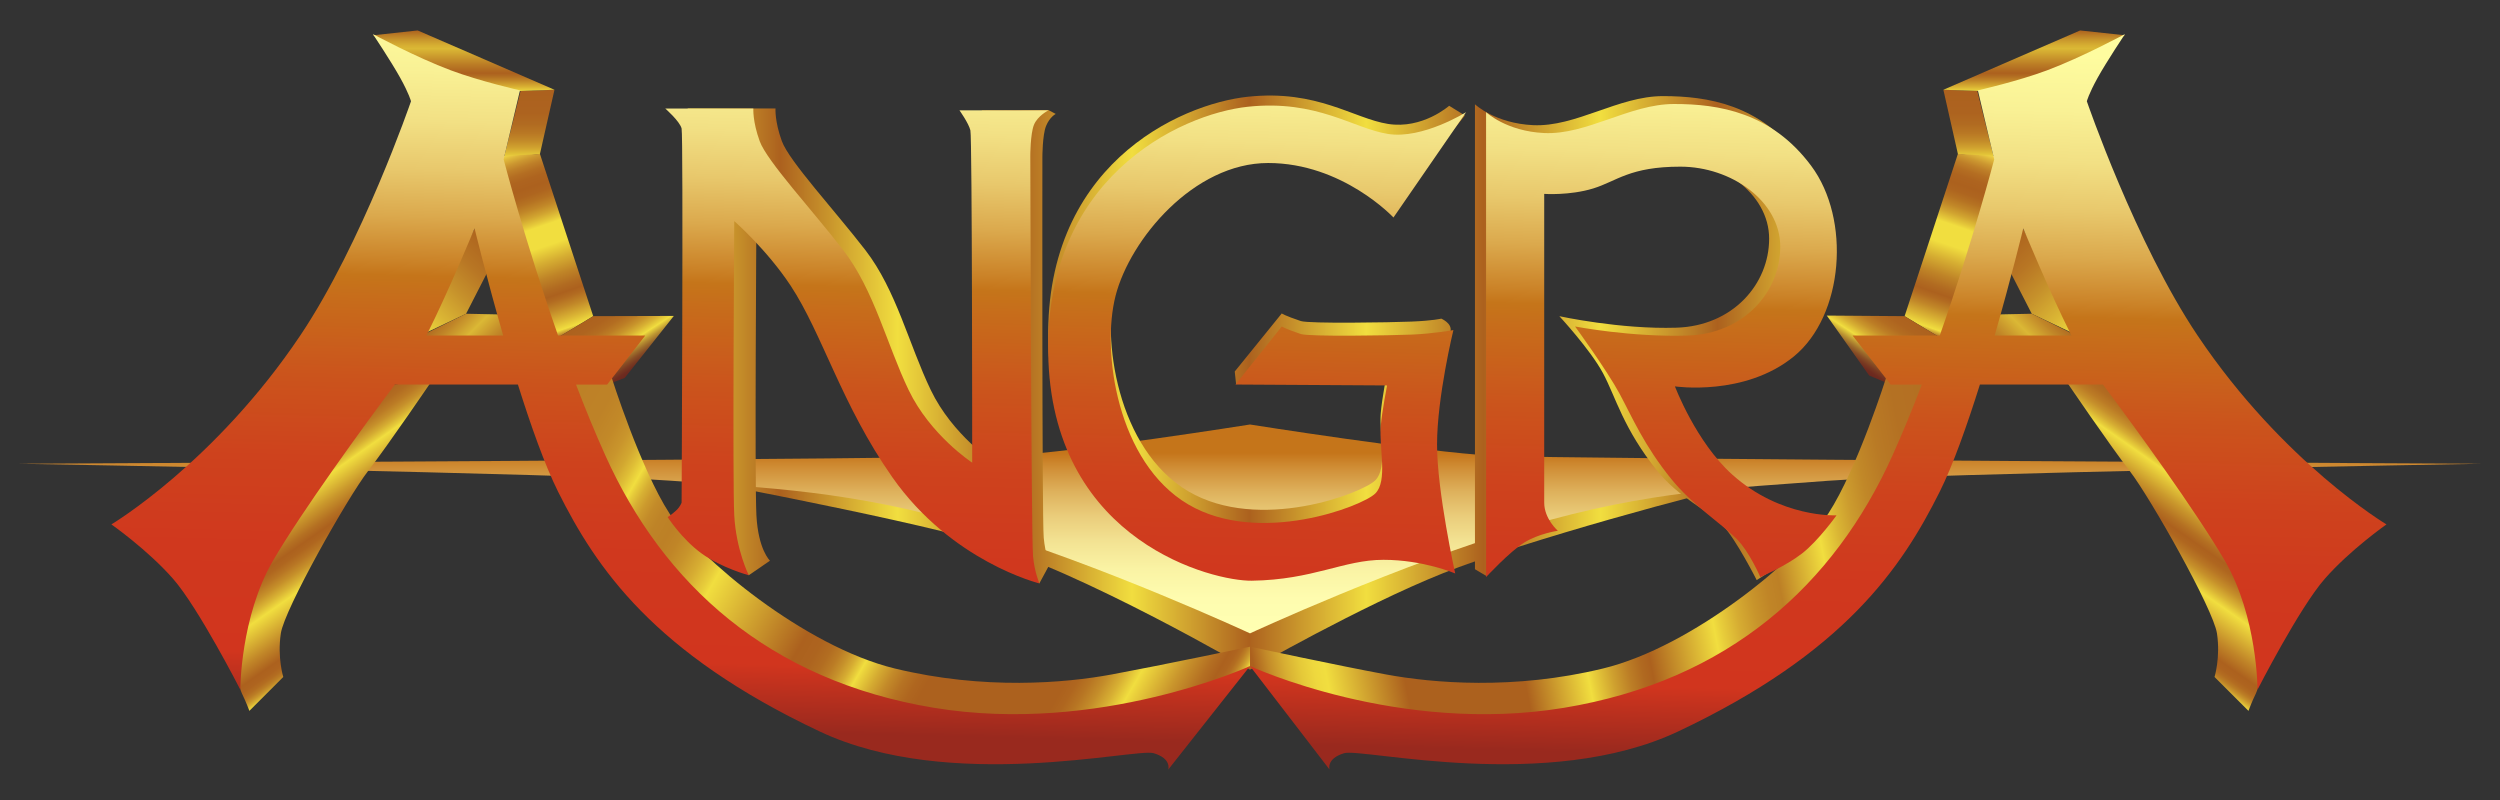 <!--
  SVG Music Logos
  Angra - Angel's Cry v1.0.0
  https://github.com/tiagoporto/svg-music-logos
  Copyright (c) 2016 Tiago Porto (http://tiagoporto.com)
-->
<svg xmlns="http://www.w3.org/2000/svg" viewBox="0 0 200 64" class="angra">
  <rect x="0" y="0" width="200" height="64" fill="#333333" stroke="none"/>
  <style>
    .angra__step1 {
      fill: url(#SVGID_1_);
    }
    .angra__step2 {
      fill: url(#SVGID_2_);
    }
    .angra__step3 {
      fill: url(#SVGID_6_);
    }
    .angra__step4 {
      fill: url(#SVGID_7_);
    }
    .angra__step5 {
      fill: url(#SVGID_8_);
    }
    .angra__step6 {
      fill: url(#SVGID_9_);
    }
    .st9 {
      fill: url(#SVGID_10_);
    }
    .st10 {
      fill: url(#SVGID_11_);
    }
    .st11 {
      fill: url(#SVGID_12_);
    }
    .st12 {
      fill: url(#SVGID_13_);
    }
    .st13 {
      fill: url(#SVGID_14_);
    }
    .st14 {
      fill: url(#SVGID_15_);
    }
    .st15 {
      fill: url(#SVGID_16_);
    }
    .st16 {
      fill: url(#SVGID_17_);
    }
    .st17 {
      fill: url(#SVGID_18_);
    }
    .st18 {
      fill: url(#SVGID_19_);
    }
    .st19 {
      fill: url(#SVGID_20_);
    }
    .st20 {
      fill: url(#SVGID_21_);
    }
    .st24 {
      fill: url(#SVGID_25_);
    }
  </style>

  <linearGradient id="SVGID_1_" gradientUnits="userSpaceOnUse" x1="53.075" y1="45.511" x2="146.781" y2="45.511">
    <stop offset="0" stop-color="#F1DE3F" />
    <stop offset=".1" stop-color="#AC611E" />
    <stop offset=".2" stop-color="#F1DE3F" />
    <stop offset=".3" stop-color="#AC611E" />
    <stop offset=".4" stop-color="#F1DE3F" />
    <stop offset=".5" stop-color="#AC611E" />
    <stop offset=".6" stop-color="#F1DE3F" />
    <stop offset=".7" stop-color="#AC611E" />
    <stop offset=".8" stop-color="#F1DE3F" />
    <stop offset=".9" stop-color="#AC611E" />
    <stop offset="1" stop-color="#F1DE3F" />
  </linearGradient>
  <path class="angra__step1" d="M100 53.574s8.862-5.085 15.4-7.7 21.066-6.538 24.698-7.264c3.632-.726 6.683-1.162 6.683-1.162l-46.925.436h-46.78s18.74 3.487 25.134 5.375C86.724 45.775 100 53.573 100 53.573z" />
  <linearGradient id="SVGID_2_" gradientUnits="userSpaceOnUse" x1="100" y1="50.669" x2="100" y2="27.852">
    <stop offset="0" stop-color="#FFFFB2" />
    <stop offset=".123" stop-color="#FEFCAF" />
    <stop offset=".226" stop-color="#FAF3A4" />
    <stop offset=".32" stop-color="#F3E393" />
    <stop offset=".41" stop-color="#EACD7B" />
    <stop offset=".497" stop-color="#DEB15C" />
    <stop offset=".58" stop-color="#D08E36" />
    <stop offset=".632" stop-color="#C5751A" />
    <stop offset=".813" stop-color="#C5731A" />
    <stop offset=".878" stop-color="#C76C1B" />
    <stop offset=".925" stop-color="#C9611B" />
    <stop offset=".962" stop-color="#CC501C" />
    <stop offset=".994" stop-color="#D03A1E" />
    <stop offset="1" stop-color="#D1351E" />
  </linearGradient>
  <path class="angra__step2" d="M119.44 36.46c5.095.27 79.06.64 79.06.64s-44.892.784-52.3 1.365-14.207.744-23.972 3.632C111.913 45.147 100 50.67 100 50.67s-11.913-5.522-22.228-8.573c-9.765-2.888-16.562-3.05-23.97-3.632S1.5 37.1 1.5 37.1s73.965-.37 79.06-.64c5.522-.29 19.44-2.5 19.44-2.5s13.918 2.21 19.44 2.5z" />
  <path class="angra__step1" d="M55.184 41.368s1.116 1.746 2.714 2.908c.4.29 2.005 1.743 2.005 1.743l1.695-1.163s-.94-.872-1.085-3.632c-.145-2.76 0-23.535 0-23.535s2.602 2.278 4.504 5.157c2.542 3.85 4.068 9.516 8.136 15.327 3.012 4.303 9.995 8.5 9.995 8.5l.823-1.526s-.357-.852-.473-2.13c-.145-1.6-.107-30.462-.107-30.462s0-1.743.29-2.47c.292-.726.776-.97.776-.97l-.58-.31-5.347.02s.725 1.017.87 1.598c.146.58.146 26.586.146 26.586s-3.34-2.18-5.085-5.81-2.76-7.99-5.23-11.188-6.1-7.12-6.682-8.717-.508-2.615-.508-2.615h-7.046s1.162 1.017 1.308 1.598c.145.58 0 29.928 0 29.928s-.095.307-.414.61c-.382.363-.704.552-.704.552z" />
  <path class="angra__step1" d="M115.933 44.858s-1.453-6.485-1.453-10.26c0-2.77 1.19-6.374 1.563-8.11.136-.628-.74-.998-.74-.998s-.63.164-2.374.237c-1.744.073-8.21.175-8.863-.043-1.307-.436-1.525-.61-1.525-.61L98.78 29.72l.106 1.006 12.082-.934s-.406 2.035-.508 3.267c-.145 1.74.58 4.355-.436 5.37-1.017 1.017-9.298 4.212-14.964.872s-6.973-12.196-5.81-16.697c1.16-4.5 6.246-10.6 12.203-10.6 5.957 0 10.024 4.356 10.024 4.356l5.714-7.123-1.258-.774s-2.13 1.888-4.89 1.452c-2.76-.436-5.667-2.76-11.188-2.178-5.52.58-16.562 5.575-15.98 20.095.58 14.52 13.216 17.613 16.27 17.568 4.94-.073 7.337-1.67 10.533-1.67s5.256 1.128 5.256 1.128z" />
  <path class="angra__step1" d="M117.996 8.343v37.193l.91.54s1.65-2.995 2.14-3.3c1.163-.727 2.69-.945 2.69-.945s-1.09-.943-1.09-2.25v-24.7s2.033.145 3.922-.436c1.89-.58 2.906-1.743 6.973-1.743 4.07 0 7.99 2.76 7.99 6.393s-2.905 6.974-7.408 7.12c-4.504.145-9.375-.92-9.375-.92s2.47 2.663 3.487 4.55c1.017 1.89 1.626 4.456 4.367 7.846 1.713 2.116 3.915 3.05 5.222 4.357 1.017 1.017 2.712 4.358 2.712 4.358s1.5-.92 2.81-1.937 2.226-2.712 2.226-2.712-4.24-.272-8.136-3.777c-2.906-2.616-4.33-7.7-4.33-7.7s5.576.827 9.517-2.397c3.996-3.27 4.577-10.97 1.38-15.255-3.195-4.286-7.408-4.94-10.968-4.94-3.56 0-6.974 2.487-10.388 2.324-3.05-.143-4.648-1.67-4.648-1.67z" />
  <linearGradient id="SVGID_6_" gradientUnits="userSpaceOnUse" x1="42.324" y1="12.702" x2="42.324" y2="7.181">
    <stop offset="0" stop-color="#F1DE3F" />
    <stop offset=".07" stop-color="#E1C137" />
    <stop offset=".159" stop-color="#D1A32F" />
    <stop offset=".258" stop-color="#C38B29" />
    <stop offset=".369" stop-color="#B97824" />
    <stop offset=".499" stop-color="#B16B21" />
    <stop offset=".666" stop-color="#AD631F" />
    <stop offset="1" stop-color="#AC611E" />
  </linearGradient>
  <polygon class="angra__step3" points="40.29 12.702 43.195 12.314 44.358 7.181 41.646 7.278" />
  <linearGradient id="SVGID_7_" gradientUnits="userSpaceOnUse" x1="32.905" y1="26.14" x2="40.217" y2="18.828">
    <stop offset="0" stop-color="#F1DE3F" />
    <stop offset=".216" stop-color="#DAB534" />
    <stop offset=".445" stop-color="#C6912B" />
    <stop offset=".659" stop-color="#B87624" />
    <stop offset=".85" stop-color="#AF671F" />
    <stop offset="1" stop-color="#AC611E" />
  </linearGradient>
  <polygon class="angra__step4" points="33.607 26.843 37.287 25.099 39.224 21.322 38.546 17.157" />
  <linearGradient id="SVGID_8_" gradientUnits="userSpaceOnUse" x1="35.447" y1="24.518" x2="39.951" y2="29.022">
    <stop offset="0" stop-color="#AC611E" />
    <stop offset=".092" stop-color="#B16B21" />
    <stop offset=".247" stop-color="#C08628" />
    <stop offset=".447" stop-color="#D7B133" />
    <stop offset=".476" stop-color="#DBB835" />
    <stop offset=".492" stop-color="#D9B534" />
    <stop offset=".721" stop-color="#C18728" />
    <stop offset=".898" stop-color="#B26B21" />
    <stop offset="1" stop-color="#AC611E" />
    <stop offset="1" stop-color="#B16B21" />
    <stop offset="1" stop-color="#C08527" />
    <stop offset="1" stop-color="#D7AE32" />
    <stop offset="1" stop-color="#F1DE3F" />
  </linearGradient>
  <polygon class="angra__step5" points="32.541 27.424 37.287 25.099 41.936 25.196 41.065 27.908" />
  <linearGradient id="SVGID_9_" gradientUnits="userSpaceOnUse" x1="37.094" y1="2.435" x2="37.094" y2="7.375">
    <stop offset="0" stop-color="#AC611E" />
    <stop offset=".017" stop-color="#B06820" />
    <stop offset=".141" stop-color="#C7932B" />
    <stop offset=".238" stop-color="#D6AE32" />
    <stop offset=".295" stop-color="#DBB835" />
    <stop offset=".557" stop-color="#BA7B25" />
    <stop offset=".691" stop-color="#AC611E" />
    <stop offset=".735" stop-color="#B16B21" />
    <stop offset=".811" stop-color="#C08527" />
    <stop offset=".906" stop-color="#D7AE32" />
    <stop offset="1" stop-color="#F1DE3F" />
  </linearGradient>
  <polygon class="angra__step6" points="35.156 5.922 29.83 2.823 33.413 2.435 44.358 7.181 41.646 7.278 40.483 7.375" />
  <linearGradient id="SVGID_10_" gradientUnits="userSpaceOnUse" x1="21.978" y1="36.099" x2="31.069" y2="49.082">
    <stop offset="0" stop-color="#AC611E" />
    <stop offset=".067" stop-color="#AD641F" />
    <stop offset=".11" stop-color="#B26C21" />
    <stop offset=".147" stop-color="#BB7B25" />
    <stop offset=".18" stop-color="#C6902B" />
    <stop offset=".211" stop-color="#D5AC32" />
    <stop offset=".24" stop-color="#E7CD3A" />
    <stop offset=".252" stop-color="#F1DE3F" />
    <stop offset=".263" stop-color="#EDD73D" />
    <stop offset=".357" stop-color="#CA982C" />
    <stop offset=".426" stop-color="#B47022" />
    <stop offset=".462" stop-color="#AC611E" />
    <stop offset=".49" stop-color="#AF661F" />
    <stop offset=".525" stop-color="#B87624" />
    <stop offset=".565" stop-color="#C6902A" />
    <stop offset=".606" stop-color="#D9B334" />
    <stop offset=".648" stop-color="#F1DE3F" />
    <stop offset=".802" stop-color="#C18628" />
    <stop offset=".876" stop-color="#AC611E" />
    <stop offset=".906" stop-color="#AE641F" />
    <stop offset=".928" stop-color="#B36D21" />
    <stop offset=".947" stop-color="#BB7D25" />
    <stop offset=".964" stop-color="#C8932B" />
    <stop offset=".98" stop-color="#D8B033" />
    <stop offset=".996" stop-color="#EBD33C" />
    <stop offset="1" stop-color="#F1DE3F" />
  </linearGradient>
  <path class="st9" d="M18.885 53.477s.194 1.453.484 2.034c.29.582.58 1.357.58 1.357l2.712-2.712s-.484-1.55-.194-3.487S27.795 39.82 29.44 37.69c1.647-2.13 5.134-7.264 5.134-7.264l-5.327.58S18.302 45.44 18.302 47.087s.583 6.39.583 6.39z" />
  <linearGradient id="SVGID_11_" gradientUnits="userSpaceOnUse" x1="41.066" y1="12.041" x2="46.08" y2="26.604">
    <stop offset="0" stop-color="#FAE449" />
    <stop offset=".006" stop-color="#F5DB46" />
    <stop offset=".035" stop-color="#DEB63A" />
    <stop offset=".065" stop-color="#CC9730" />
    <stop offset=".096" stop-color="#BE7F28" />
    <stop offset=".129" stop-color="#B46E22" />
    <stop offset=".165" stop-color="#AE641F" />
    <stop offset=".209" stop-color="#AC611E" />
    <stop offset=".246" stop-color="#AE651F" />
    <stop offset=".283" stop-color="#B57222" />
    <stop offset=".322" stop-color="#C18728" />
    <stop offset=".361" stop-color="#D1A430" />
    <stop offset=".401" stop-color="#E6CA3A" />
    <stop offset=".419" stop-color="#F1DE3F" />
    <stop offset=".524" stop-color="#F1DE3F" />
    <stop offset=".603" stop-color="#D6AE32" />
    <stop offset=".682" stop-color="#BF8427" />
    <stop offset=".744" stop-color="#B16B21" />
    <stop offset=".781" stop-color="#AC611E" />
    <stop offset=".808" stop-color="#B26B21" />
    <stop offset=".854" stop-color="#C18728" />
    <stop offset=".913" stop-color="#DAB434" />
    <stop offset=".962" stop-color="#F1DE3F" />
    <stop offset="1" stop-color="#A05321" />
  </linearGradient>
  <polygon class="st10" points="43.195 12.314 39.709 12.508 44.261 27.23 47.457 25.293" />
  <linearGradient id="SVGID_12_" gradientUnits="userSpaceOnUse" x1="47.793" y1="24.936" x2="50.859" y2="29.659">
    <stop offset="0" stop-color="#AC611E" />
    <stop offset=".147" stop-color="#AE641F" />
    <stop offset=".255" stop-color="#B36D21" />
    <stop offset=".35" stop-color="#BC7D25" />
    <stop offset=".438" stop-color="#C8942B" />
    <stop offset=".521" stop-color="#D8B133" />
    <stop offset=".6" stop-color="#EBD43C" />
    <stop offset=".619" stop-color="#F1DE3F" />
    <stop offset=".649" stop-color="#DEC43A" />
    <stop offset=".711" stop-color="#BB9432" />
    <stop offset=".773" stop-color="#9E6D2B" />
    <stop offset=".833" stop-color="#884E25" />
    <stop offset=".892" stop-color="#783921" />
    <stop offset=".948" stop-color="#6E2B1F" />
    <stop offset="1" stop-color="#6B271E" />
  </linearGradient>
  <polygon class="st11" points="44.261 27.23 47.457 25.293 53.908 25.274 49.975 30.233 48.571 30.765 45.714 30.814" />
  <linearGradient id="SVGID_13_" gradientUnits="userSpaceOnUse" x1="95.354" y1="61.331" x2="44.348" y2="31.883">
    <stop offset="0" stop-color="#F1DE3F" />
    <stop offset=".001" stop-color="#ECD43C" />
    <stop offset=".005" stop-color="#D8B133" />
    <stop offset=".01" stop-color="#C8942B" />
    <stop offset=".015" stop-color="#BC7D25" />
    <stop offset=".02" stop-color="#B36D21" />
    <stop offset=".026" stop-color="#AE641F" />
    <stop offset=".034" stop-color="#AC611E" />
    <stop offset=".049" stop-color="#B46F22" />
    <stop offset=".078" stop-color="#C9952C" />
    <stop offset=".117" stop-color="#EBD23C" />
    <stop offset=".124" stop-color="#F1DE3F" />
    <stop offset=".125" stop-color="#EFDB3E" />
    <stop offset=".143" stop-color="#D7AF33" />
    <stop offset=".161" stop-color="#C48D2A" />
    <stop offset=".178" stop-color="#B77523" />
    <stop offset=".193" stop-color="#AF661F" />
    <stop offset=".206" stop-color="#AC611E" />
    <stop offset=".301" stop-color="#AC611E" />
    <stop offset=".368" stop-color="#AC611E" />
    <stop offset=".382" stop-color="#AF661F" />
    <stop offset=".398" stop-color="#B67323" />
    <stop offset=".415" stop-color="#C38A29" />
    <stop offset=".432" stop-color="#D4AA31" />
    <stop offset=".45" stop-color="#EAD23C" />
    <stop offset=".455" stop-color="#F1DE3F" />
    <stop offset=".459" stop-color="#E8CE3B" />
    <stop offset=".469" stop-color="#D6AC32" />
    <stop offset=".48" stop-color="#C6912B" />
    <stop offset=".491" stop-color="#BB7C25" />
    <stop offset=".504" stop-color="#B26D21" />
    <stop offset=".52" stop-color="#AD641F" />
    <stop offset=".543" stop-color="#AC611E" />
    <stop offset=".688" stop-color="#F1DE3F" />
    <stop offset=".696" stop-color="#E8CE3B" />
    <stop offset=".718" stop-color="#D6AC32" />
    <stop offset=".739" stop-color="#C8942B" />
    <stop offset=".758" stop-color="#C08527" />
    <stop offset=".774" stop-color="#BD8026" />
    <stop offset=".795" stop-color="#BE8327" />
    <stop offset=".809" stop-color="#C38B29" />
    <stop offset=".821" stop-color="#CC9A2D" />
    <stop offset=".832" stop-color="#D7B033" />
    <stop offset=".842" stop-color="#E6CB3A" />
    <stop offset=".848" stop-color="#F1DE3F" />
    <stop offset=".85" stop-color="#EED93E" />
    <stop offset=".862" stop-color="#DFBE36" />
    <stop offset=".875" stop-color="#D2A730" />
    <stop offset=".891" stop-color="#C9952C" />
    <stop offset=".91" stop-color="#C28928" />
    <stop offset=".936" stop-color="#BE8227" />
    <stop offset="1" stop-color="#BD8026" />
  </linearGradient>
  <path class="st12" d="M45.133 30.523l3.777-.387s2.324 7.36 4.65 10.944c2.323 3.584 10.847 10.654 18.014 12.397 7.167 1.743 13.656 1.163 17.337.484 3.682-.677 11.09-2.227 11.09-2.227v1.55l-5.955 4.746s-15.4 1.258-21.89-.39c-6.488-1.645-15.302-5.326-18.11-8.62-2.81-3.292-8.427-15.98-8.427-15.98l-.485-2.517z" />
  <linearGradient id="SVGID_14_" gradientUnits="userSpaceOnUse" x1="-296.002" y1="12.702" x2="-296.002" y2="7.181" gradientTransform="matrix(-1 0 0 1 -138.5 0)">
    <stop offset="0" stop-color="#F1DE3F" />
    <stop offset=".07" stop-color="#E1C137" />
    <stop offset=".159" stop-color="#D1A32F" />
    <stop offset=".258" stop-color="#C38B29" />
    <stop offset=".369" stop-color="#B97824" />
    <stop offset=".499" stop-color="#B16B21" />
    <stop offset=".666" stop-color="#AD631F" />
    <stop offset="1" stop-color="#AC611E" />
  </linearGradient>
  <polygon class="st13" points="159.536 12.702 156.631 12.314 155.469 7.181 158.181 7.278" />
  <linearGradient id="SVGID_15_" gradientUnits="userSpaceOnUse" x1="-305.421" y1="26.14" x2="-298.109" y2="18.828" gradientTransform="matrix(-1 0 0 1 -138.5 0)">
    <stop offset="0" stop-color="#F1DE3F" />
    <stop offset=".216" stop-color="#DAB534" />
    <stop offset=".445" stop-color="#C6912B" />
    <stop offset=".659" stop-color="#B87624" />
    <stop offset=".85" stop-color="#AF671F" />
    <stop offset="1" stop-color="#AC611E" />
  </linearGradient>
  <polygon class="st14" points="166.219 26.843 162.539 25.099 160.602 21.322 161.28 17.157" />
  <linearGradient id="SVGID_16_" gradientUnits="userSpaceOnUse" x1="-302.88" y1="24.518" x2="-298.376" y2="29.022" gradientTransform="matrix(-1 0 0 1 -138.5 0)">
    <stop offset="0" stop-color="#AC611E" />
    <stop offset=".092" stop-color="#B16B21" />
    <stop offset=".247" stop-color="#C08628" />
    <stop offset=".447" stop-color="#D7B133" />
    <stop offset=".476" stop-color="#DBB835" />
    <stop offset=".492" stop-color="#D9B534" />
    <stop offset=".721" stop-color="#C18728" />
    <stop offset=".898" stop-color="#B26B21" />
    <stop offset="1" stop-color="#AC611E" />
    <stop offset="1" stop-color="#B16B21" />
    <stop offset="1" stop-color="#C08527" />
    <stop offset="1" stop-color="#D7AE32" />
    <stop offset="1" stop-color="#F1DE3F" />
  </linearGradient>
  <polygon class="st15" points="167.285 27.424 162.539 25.099 157.89 25.196 158.762 27.908" />
  <linearGradient id="SVGID_17_" gradientUnits="userSpaceOnUse" x1="-301.233" y1="2.435" x2="-301.233" y2="7.375" gradientTransform="matrix(-1 0 0 1 -138.5 0)">
    <stop offset="0" stop-color="#AC611E" />
    <stop offset=".017" stop-color="#B06820" />
    <stop offset=".141" stop-color="#C7932B" />
    <stop offset=".238" stop-color="#D6AE32" />
    <stop offset=".295" stop-color="#DBB835" />
    <stop offset=".557" stop-color="#BA7B25" />
    <stop offset=".691" stop-color="#AC611E" />
    <stop offset=".735" stop-color="#B16B21" />
    <stop offset=".811" stop-color="#C08527" />
    <stop offset=".906" stop-color="#D7AE32" />
    <stop offset="1" stop-color="#F1DE3F" />
  </linearGradient>
  <polygon class="st16" points="164.67 5.922 169.997 2.823 166.413 2.435 155.469 7.181 158.181 7.278 159.343 7.375" />
  <linearGradient id="SVGID_18_" gradientUnits="userSpaceOnUse" x1="-316.397" y1="36.03" x2="-307.257" y2="49.082" gradientTransform="matrix(-1 0 0 1 -138.5 0)">
    <stop offset="0" stop-color="#AC611E" />
    <stop offset=".067" stop-color="#AD641F" />
    <stop offset=".11" stop-color="#B26C21" />
    <stop offset=".147" stop-color="#BB7B25" />
    <stop offset=".18" stop-color="#C6902B" />
    <stop offset=".211" stop-color="#D5AC32" />
    <stop offset=".24" stop-color="#E7CD3A" />
    <stop offset=".252" stop-color="#F1DE3F" />
    <stop offset=".263" stop-color="#EDD73D" />
    <stop offset=".357" stop-color="#CA982C" />
    <stop offset=".426" stop-color="#B47022" />
    <stop offset=".462" stop-color="#AC611E" />
    <stop offset=".49" stop-color="#AF661F" />
    <stop offset=".525" stop-color="#B87624" />
    <stop offset=".565" stop-color="#C6902A" />
    <stop offset=".606" stop-color="#D9B334" />
    <stop offset=".648" stop-color="#F1DE3F" />
    <stop offset=".802" stop-color="#C18628" />
    <stop offset=".876" stop-color="#AC611E" />
    <stop offset=".906" stop-color="#AE641F" />
    <stop offset=".928" stop-color="#B36D21" />
    <stop offset=".947" stop-color="#BB7D25" />
    <stop offset=".964" stop-color="#C8932B" />
    <stop offset=".98" stop-color="#D8B033" />
    <stop offset=".996" stop-color="#EBD33C" />
    <stop offset="1" stop-color="#F1DE3F" />
  </linearGradient>
  <path class="st17" d="M180.94 53.477s-.193 1.453-.484 2.034c-.29.582-.58 1.357-.58 1.357l-2.713-2.712s.484-1.55.194-3.487-5.327-10.847-6.973-12.978-5.133-7.264-5.133-7.264l4.92.194s11.352 14.818 11.352 16.465-.58 6.392-.58 6.392z" />
  <linearGradient id="SVGID_19_" gradientUnits="userSpaceOnUse" x1="-297.26" y1="12.041" x2="-292.246" y2="26.604" gradientTransform="matrix(-1 0 0 1 -138.5 0)">
    <stop offset="0" stop-color="#FAE449" />
    <stop offset=".006" stop-color="#F5DB46" />
    <stop offset=".035" stop-color="#DEB63A" />
    <stop offset=".065" stop-color="#CC9730" />
    <stop offset=".096" stop-color="#BE7F28" />
    <stop offset=".129" stop-color="#B46E22" />
    <stop offset=".165" stop-color="#AE641F" />
    <stop offset=".209" stop-color="#AC611E" />
    <stop offset=".246" stop-color="#AE651F" />
    <stop offset=".283" stop-color="#B57222" />
    <stop offset=".322" stop-color="#C18728" />
    <stop offset=".361" stop-color="#D1A430" />
    <stop offset=".401" stop-color="#E6CA3A" />
    <stop offset=".419" stop-color="#F1DE3F" />
    <stop offset=".524" stop-color="#F1DE3F" />
    <stop offset=".603" stop-color="#D6AE32" />
    <stop offset=".682" stop-color="#BF8427" />
    <stop offset=".744" stop-color="#B16B21" />
    <stop offset=".781" stop-color="#AC611E" />
    <stop offset=".808" stop-color="#B26B21" />
    <stop offset=".854" stop-color="#C18728" />
    <stop offset=".913" stop-color="#DAB434" />
    <stop offset=".962" stop-color="#F1DE3F" />
    <stop offset="1" stop-color="#A05321" />
  </linearGradient>
  <polygon class="st18" points="156.631 12.314 160.118 12.508 155.566 27.23 152.369 25.293" />
  <linearGradient id="SVGID_20_" gradientUnits="userSpaceOnUse" x1="-290.606" y1="24.983" x2="-287.533" y2="29.715" gradientTransform="matrix(-1 0 0 1 -138.5 0)">
    <stop offset="0" stop-color="#AC611E" />
    <stop offset=".147" stop-color="#AE641F" />
    <stop offset=".255" stop-color="#B36D21" />
    <stop offset=".35" stop-color="#BC7D25" />
    <stop offset=".438" stop-color="#C8942B" />
    <stop offset=".521" stop-color="#D8B133" />
    <stop offset=".6" stop-color="#EBD43C" />
    <stop offset=".619" stop-color="#F1DE3F" />
    <stop offset=".649" stop-color="#DEC43A" />
    <stop offset=".711" stop-color="#BB9432" />
    <stop offset=".773" stop-color="#9E6D2B" />
    <stop offset=".833" stop-color="#884E25" />
    <stop offset=".892" stop-color="#783921" />
    <stop offset=".948" stop-color="#6E2B1F" />
    <stop offset="1" stop-color="#6B271E" />
  </linearGradient>
  <polygon class="st19" points="155.566 27.23 152.369 25.293 146.143 25.245 149.531 30.039 151.255 30.765 154.113 30.814" />
  <linearGradient id="SVGID_21_" gradientUnits="userSpaceOnUse" x1="-238.173" y1="51.603" x2="-295.139" y2="40.53" gradientTransform="matrix(-1 0 0 1 -138.5 0)">
    <stop offset=".005" stop-color="#AC611E" />
    <stop offset=".005" stop-color="#AC611E" />
    <stop offset=".025" stop-color="#C38A29" />
    <stop offset=".047" stop-color="#D7AE32" />
    <stop offset=".068" stop-color="#E5C939" />
    <stop offset=".086" stop-color="#EED83E" />
    <stop offset=".101" stop-color="#F1DE3F" />
    <stop offset=".206" stop-color="#AC611E" />
    <stop offset=".301" stop-color="#AC611E" />
    <stop offset=".368" stop-color="#AC611E" />
    <stop offset=".455" stop-color="#F1DE3F" />
    <stop offset=".462" stop-color="#E9D03B" />
    <stop offset=".488" stop-color="#CFA12F" />
    <stop offset=".511" stop-color="#BC7E26" />
    <stop offset=".53" stop-color="#B06920" />
    <stop offset=".543" stop-color="#AC611E" />
    <stop offset=".638" stop-color="#F1DE3F" />
    <stop offset=".648" stop-color="#E8CE3B" />
    <stop offset=".673" stop-color="#D6AC32" />
    <stop offset=".698" stop-color="#C8942B" />
    <stop offset=".72" stop-color="#C08527" />
    <stop offset=".738" stop-color="#BD8026" />
    <stop offset=".805" stop-color="#F1DE3F" />
    <stop offset=".81" stop-color="#ECD53D" />
    <stop offset=".831" stop-color="#DAB634" />
    <stop offset=".853" stop-color="#CC9C2E" />
    <stop offset=".878" stop-color="#C18828" />
    <stop offset=".906" stop-color="#B97A25" />
    <stop offset=".941" stop-color="#B47123" />
    <stop offset="1" stop-color="#B36F22" />
    <stop offset="1" stop-color="#F1DE3F" />
  </linearGradient>
  <path class="st20" d="M154.694 30.523l-3.777-.387s-2.324 7.36-4.65 10.944c-2.323 3.584-10.847 10.654-18.014 12.397-7.167 1.743-13.656 1.163-17.337.484-3.68-.676-10.916-2.226-10.916-2.226v1.55l5.782 4.746s15.4 1.26 21.89-.388c6.488-1.646 15.302-5.327 18.11-8.62 2.81-3.293 8.427-15.98 8.427-15.98l.484-2.52z" />
  <linearGradient id="SVGID_25_" gradientUnits="userSpaceOnUse" x1="55.736" y1="-3.614" x2="54.186" y2="58.372">
    <stop offset="0" stop-color="#FFFFA2" />
    <stop offset=".086" stop-color="#FEFC9F" />
    <stop offset=".157" stop-color="#F9F195" />
    <stop offset=".223" stop-color="#F2E084" />
    <stop offset=".286" stop-color="#E8C86C" />
    <stop offset=".346" stop-color="#DBA94D" />
    <stop offset=".404" stop-color="#CB8328" />
    <stop offset=".423" stop-color="#C5751A" />
    <stop offset=".455" stop-color="#C76C1B" />
    <stop offset=".554" stop-color="#CB541C" />
    <stop offset=".66" stop-color="#CE421D" />
    <stop offset=".774" stop-color="#D0381E" />
    <stop offset=".913" stop-color="#D1351E" />
    <stop offset="1" stop-color="#99291E" />
  </linearGradient>
  <path class="st24" d="M53.412 41.368s1.116 1.746 2.714 2.908c1.598 1.162 3.777 1.743 3.777 1.743s-1.017-2.035-1.162-4.795c-.144-2.76 0-23.535 0-23.535s2.603 2.278 4.505 5.157c2.542 3.85 4.068 9.516 8.136 15.327 4.74 6.77 11.77 8.5 11.77 8.5s-.393-.902-.51-2.18c-.144-1.598-.217-32.034-.217-32.034s0-1.743.29-2.47c.292-.726 1.163-1.162 1.163-1.162h-7.12s.727 1.017.873 1.598.144 26.586.144 26.586-3.34-2.18-5.085-5.81c-1.744-3.633-2.76-7.99-5.23-11.188s-6.103-7.12-6.684-8.717c-.58-1.598-.508-2.615-.508-2.615H53.22s1.162 1.017 1.308 1.598c.145.58 0 29.928 0 29.928s-.095.307-.414.61c-.38.36-.702.55-.702.55z" />
  <path class="st24" d="M116.417 45.874s-1.453-6.538-1.453-10.315 1.308-9.154 1.308-9.154-1.598.29-3.34.363c-1.744.072-8.21.174-8.863-.044-1.308-.436-1.526-.61-1.526-.61l-3.705 4.648 12.13.073s-.406 2.036-.508 3.27c-.145 1.742.58 4.357-.436 5.374-1.017 1.018-9.298 4.214-14.964.873-5.666-3.34-6.973-12.204-5.81-16.707s6.246-10.605 12.203-10.605c5.957 0 10.024 4.36 10.024 4.36l5.81-8.427s-3.487 2.18-6.247 1.743c-2.76-.436-5.666-2.76-11.187-2.18-5.52.582-16.562 5.812-15.98 20.34s13.216 17.624 16.27 17.58c4.94-.074 7.337-1.672 10.533-1.672s5.737 1.09 5.737 1.09z" />
  <path class="st24" d="M118.887 8.973v37.192s1.89-2.034 3.05-2.76c1.163-.726 2.69-.944 2.69-.944s-1.09-.943-1.09-2.25v-24.7s2.033.146 3.922-.435 2.905-1.743 6.972-1.743 7.99 2.76 7.99 6.392-2.906 6.973-7.41 7.12c-4.503.144-9.006-.727-9.006-.727s2.542 3.487 3.56 5.375c1.016 1.89 1.96 4.14 4.14 6.828 1.714 2.115 3.922 3.487 5.23 4.794 1.016 1.017 1.888 3.05 1.888 3.05s2.034-.87 3.34-1.888c1.31-1.017 2.76-3.05 2.76-3.05s-4.458.236-8.353-3.27c-2.905-2.615-4.575-7.046-4.575-7.046s5.575.827 9.516-2.397c3.996-3.27 4.577-10.97 1.38-15.254-3.195-4.287-7.408-4.94-10.968-4.94s-6.974 2.486-10.388 2.323c-3.05-.145-4.647-1.67-4.647-1.67z" />
  <path class="st24" d="M100 53.284s-12.058 5.52-25.28 3.34-21.646-9.878-26.295-20.193c-.822-1.822-1.607-3.74-2.343-5.665h2.49l3.05-3.923h-6.977C42.01 19.344 40.29 12.75 40.29 12.75l1.308-5.52s-3.196-.727-5.52-1.6c-2.86-1.07-6.248-2.905-6.248-2.905s1.453 2.18 2.18 3.487c.725 1.308.87 1.89.87 1.89s-3.89 11.334-8.86 18.74c-6.83 10.17-15.11 15.11-15.11 15.11s2.905 2.034 4.94 4.358c2.033 2.324 5.374 8.862 5.374 8.862s0-5.81 2.615-10.315c2.23-3.84 7.312-10.85 9.75-14.092h9.844c1.024 3.26 2.154 6.45 3.214 8.572 3.05 6.102 7.634 12.903 20.92 19.177 10.46 4.94 25.28 1.308 26.732 1.743 1.453.436 1.162 1.308 1.162 1.308l6.538-8.28zm-65.89-26.44c1.735-3.433 3.856-8.573 3.856-8.573s.952 3.925 2.29 8.573H34.11z" />
  <path class="st24" d="M106.364 61.565s-.29-.872 1.162-1.308c1.453-.436 16.27 3.196 26.732-1.743 13.286-6.274 17.87-13.075 20.92-19.177 1.06-2.12 2.19-5.31 3.214-8.572h9.844c2.44 3.24 7.52 10.25 9.75 14.092 2.616 4.504 2.616 10.315 2.616 10.315s3.34-6.538 5.375-8.862c2.034-2.324 4.94-4.358 4.94-4.358s-8.28-4.94-15.11-15.11c-4.97-7.405-8.86-18.74-8.86-18.74s.144-.58.87-1.89c.727-1.307 2.18-3.486 2.18-3.486s-3.387 1.833-6.247 2.906c-2.324.872-5.52 1.598-5.52 1.598l1.307 5.52s-1.72 6.594-4.355 14.093h-6.977l3.05 3.923h2.49c-.736 1.924-1.522 3.843-2.344 5.666-4.648 10.315-13.074 18.015-26.295 20.194S100 53.284 100 53.284l6.364 8.28zm53.206-34.722c1.34-4.648 2.29-8.572 2.29-8.572s2.122 5.14 3.858 8.573h-6.148z" />
</svg>
